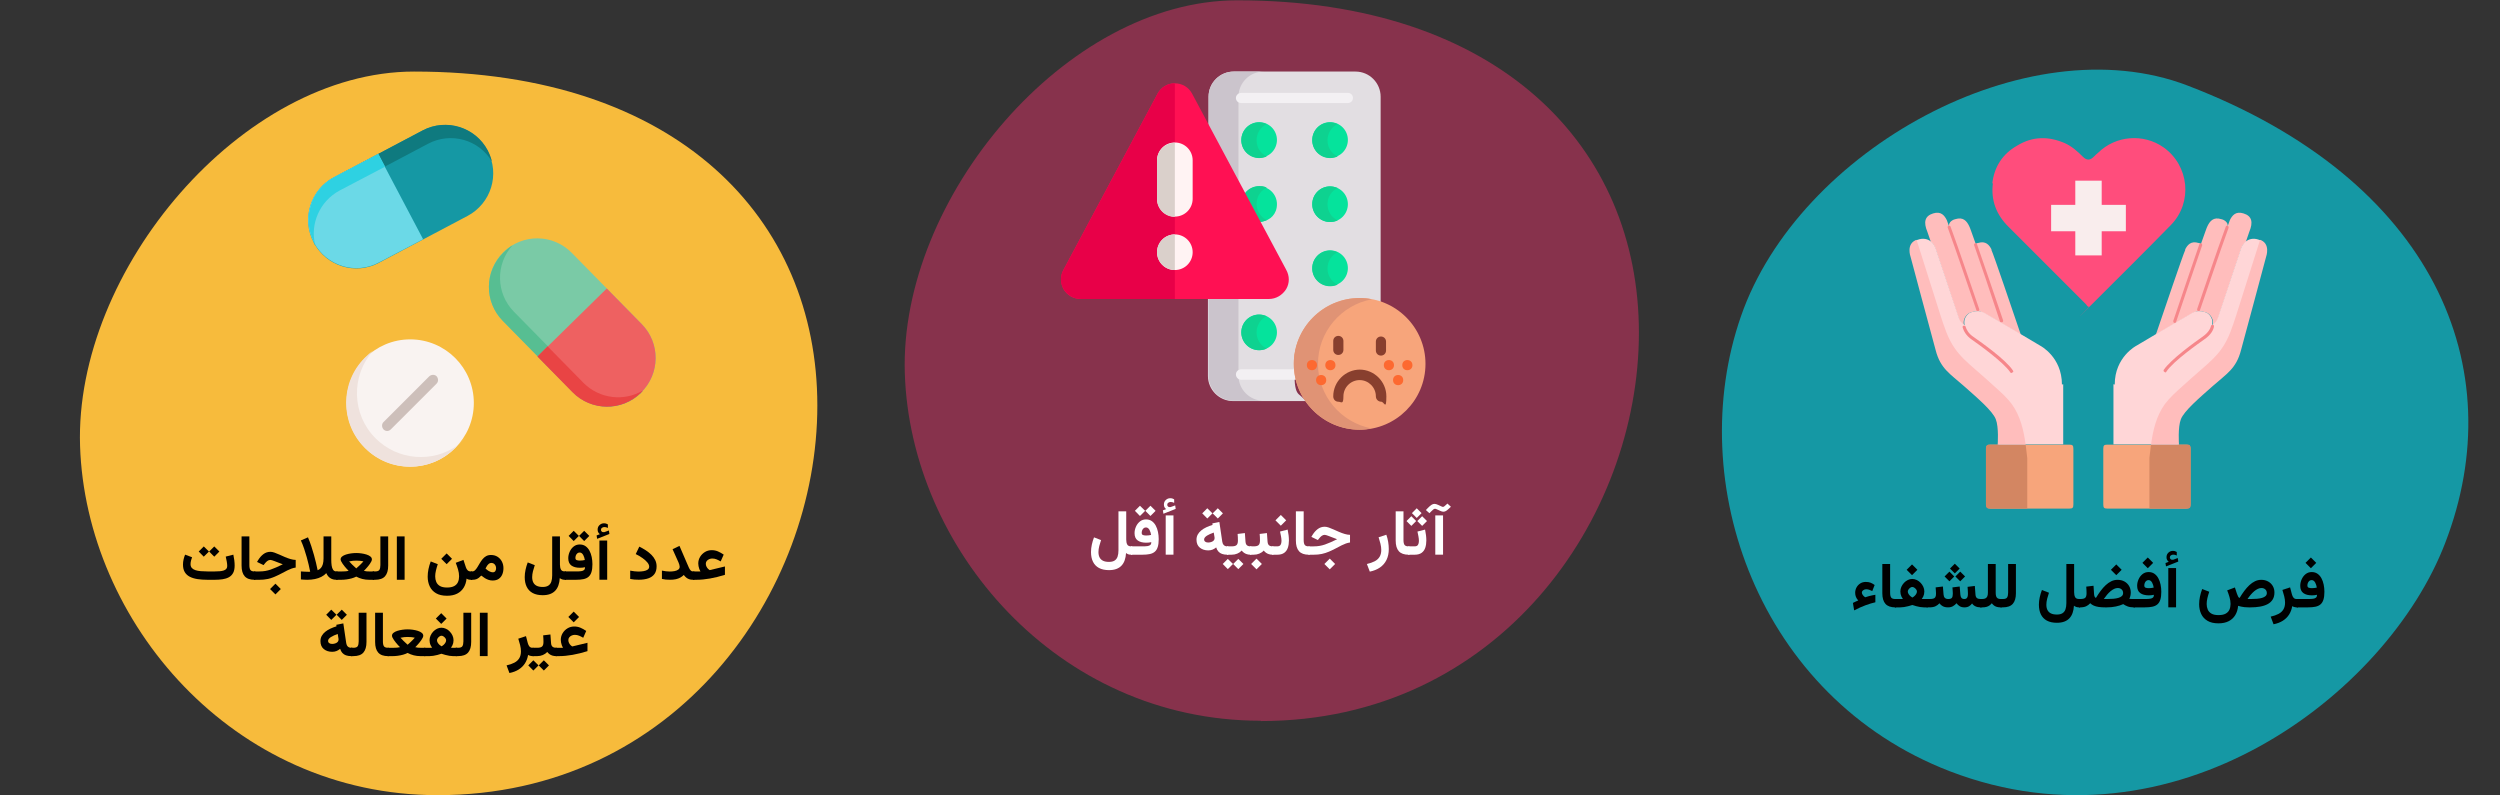 <?xml version="1.0" encoding="UTF-8"?>
<svg xmlns="http://www.w3.org/2000/svg" id="Ebene_1" version="1.1" viewBox="0 0 786 250">
  <rect x="0" y="0" width="786" height="250" fill="#333333" stroke="none"/>
  <defs>
    <style>
      .st0 {
        fill: #ffd6d7;
      }

      .st1 {
        fill: #ee6161;
      }

      .st2 {
        fill: #ffbdbc;
      }

      .st3 {
        fill: #0ed290;
      }

      .st4 {
        fill: #dad0cb;
      }

      .st5 {
        fill: #cdbfba;
      }

      .st6 {
        fill: #d38662;
      }

      .st7 {
        fill: #0f7a7f;
      }

      .st8 {
        fill: #f3f0f3;
      }

      .st9 {
        fill: #e2dee2;
      }

      .st10 {
        fill: #883f2e;
      }

      .st11 {
        fill: #7acaa6;
      }

      .st12 {
        fill: #fff;
      }

      .st13 {
        fill: #f7a57b;
      }

      .st14 {
        fill: #ffc5bc;
      }

      .st15 {
        fill: #1598a4;
      }

      .st16 {
        fill: #6bd9e7;
      }

      .st17 {
        fill: #cbc4cc;
      }

      .st18 {
        fill: #fd6930;
      }

      .st19 {
        fill: #2ed1e2;
      }

      .st20 {
        fill: #e80048;
      }

      .st21 {
        fill: #e09375;
      }

      .st22 {
        fill: #efe2dd;
      }

      .st23 {
        fill: #f9eded;
      }

      .st24 {
        fill: #57be92;
      }

      .st25 {
        fill: #e94444;
      }

      .st26 {
        fill: #f9f3f1;
      }

      .st27 {
        fill: #f7bb3c;
      }

      .st28 {
        fill: #ff1053;
      }

      .st29 {
        fill: #fff3f3;
      }

      .st30 {
        fill: #f6868a;
      }

      .st31 {
        fill: #05e39c;
      }

      .st32 {
        fill: #87324c;
      }

      .st33 {
        fill: #ff4d7c;
      }
    </style>
  </defs>
  <g id="Ebene_11" data-name="Ebene_1">
    <g id="Group">
      <path id="Oval-Copy-10" class="st15" d="M613.072,242.5c-60.3-23.2-83.9-90.8-65.7-143.1,18.1-52.2,89.8-91.9,140.4-72.5,77.6,29.7,102.2,88.8,81,143.8-18.3,47.8-85.4,98.8-155.7,71.8Z"></path>
    </g>
    <g id="Group-2">
      <path id="Oval-Copy-4" class="st32" d="M396.372,226.6c-64.2,0-110.2-54.4-111.9-109.3C282.772,62.4,335.072.1,388.972.1c82.5,0,126.3,46.1,126.3,104.5,0,58.4-44.1,122.1-118.9,122.1v-.1Z"></path>
    </g>
    <g id="Group-3">
      <path id="Oval-Copy-4-2" class="st27" d="M137.572,250c-64.5,0-110.6-54.6-112.4-109.8-1.8-55.2,50.9-117.7,105-117.7,82.9,0,126.8,46.3,126.8,105s-44.3,122.5-119.4,122.5h0Z"></path>
    </g>
    <g>
      <circle class="st26" cx="128.972" cy="126.7" r="20"></circle>
      <path class="st22" d="M114.772,140.9c7.8,7.8,20.5,7.8,28.3,0,7.8-7.8.6-.6.8-.9-7.8,5.6-18.8,4.8-25.8-2.2-7.5-7.5-7.8-19.6-.8-27.5-.9.6-1.8,1.4-2.6,2.2-7.8,7.8-7.8,20.5,0,28.3h0l.1.1Z"></path>
      <g>
        <path class="st15" d="M153.272,47.4c-3.9-7.4-13.1-10.3-20.5-6.3l-27.8,14.7c-7.4,3.9-10.3,13.1-6.3,20.5,3.9,7.4,13.1,10.3,20.5,6.3l27.8-14.7c7.4-3.9,10.3-13.1,6.3-20.5Z"></path>
        <path class="st7" d="M98.672,76.3c.1.2.3.5.4.7-1.6-6.6,1.4-13.7,7.7-17.1l27.8-14.7c7.2-3.8,16-1.3,20.1,5.6-.3-1.2-.7-2.3-1.3-3.5-3.9-7.4-13.1-10.2-20.5-6.3l-27.8,14.7c-7.4,3.9-10.2,13.1-6.3,20.5l-.1.1Z"></path>
        <path class="st16" d="M133.072,75.3l-14.2-26.9-13.9,7.3c-7.4,3.9-10.3,13.1-6.3,20.5,3.9,7.4,13.1,10.3,20.5,6.3l13.9-7.3v.1Z"></path>
        <path class="st19" d="M98.672,76.3c0,.1.1.3.2.4,0,.1.1.2.2.3-1.6-6.6,1.4-13.7,7.7-17.1l14.3-7.5-2.1-4-13.9,7.3c-7.4,3.9-10.2,13.1-6.3,20.5h0l-.1.1Z"></path>
      </g>
      <g>
        <path class="st11" d="M158.272,79.3c-6,5.9-6.1,15.5-.2,21.5l22,22.4c5.9,6,15.5,6.1,21.5.2s6.1-15.5.2-21.5l-22-22.4c-5.9-6-15.5-6.1-21.5-.2h0Z"></path>
        <path class="st24" d="M201.572,123.4c.2-.2.4-.4.6-.6-5.9,3.5-13.6,2.6-18.6-2.4l-22-22.4c-5.7-5.8-5.8-15-.4-20.9-1,.6-2,1.4-2.9,2.3-6,5.9-6.1,15.5-.2,21.5l22,22.4c5.9,6,15.5,6.1,21.5.2h0v-.1Z"></path>
        <path class="st1" d="M190.772,90.7l-21.7,21.3,11,11.2c5.9,6,15.5,6.1,21.5.2,6-5.9,6.1-15.5.2-21.5l-11-11.2Z"></path>
        <path class="st25" d="M201.572,123.4c.1-.1.2-.2.3-.3,0,0,.2-.2.2-.3-5.9,3.5-13.6,2.6-18.6-2.4l-11.3-11.5-3.2,3.2,11,11.2c5.9,6,15.5,6.1,21.5.2h0l.1-.1Z"></path>
      </g>
      <path class="st5" d="M121.772,135.5c.4,0,.8-.2,1.1-.5l14.4-14.4c.6-.6.6-1.6,0-2.3-.6-.6-1.6-.6-2.3,0l-14.4,14.4c-.6.6-.6,1.6,0,2.3.3.3.7.5,1.1.5h.1Z"></path>
    </g>
    <g>
      <g>
        <g>
          <path class="st9" d="M381.572,45.7c-.4-.7-1-1.3-1.6-1.8v-13.5c0-4.4,3.6-7.9,7.9-7.9h38.3c4.4,0,7.9,3.6,7.9,7.9v64.7c-2.1-.7-4.3-1.1-6.7-1.1-11.3,0-20.5,9.2-20.5,20.5s1.3,8.3,3.6,11.6h-22.8c-4.4,0-7.9-3.6-7.9-7.9v-27.6h17.9c2.4,0,3.9-.5,5-2.6,1.2-2.1-1.2-3.9-2.4-6l-18.9-36.2.2-.1Z"></path>
          <g>
            <path class="st17" d="M389.372,118.1c0,4.4,3.6,7.9,7.9,7.9h-9.4c-4.4,0-7.9-3.6-7.9-7.9v-27.6h9.4v27.6Z"></path>
            <path class="st17" d="M387.872,22.5h9.4c-4.4,0-7.9,3.6-7.9,7.9v27.7s-7.8-12.4-7.8-12.4c-.4-.7-1-1.3-1.6-1.8v-13.5c0-4.4,3.6-7.9,7.9-7.9Z"></path>
          </g>
          <g>
            <g>
              <circle class="st31" cx="418.172" cy="44" r="5.6"></circle>
              <circle class="st31" cx="395.872" cy="44" r="5.6"></circle>
              <path class="st3" d="M395.872,38.5c.8,0,1.6.2,2.4.5-1.9.9-3.2,2.8-3.2,5.1,0,2.3,1.3,4.2,3.2,5.1-.7.3-1.5.5-2.4.5-3.1,0-5.6-2.5-5.6-5.6,0-3.1,2.5-5.6,5.6-5.6h0Z"></path>
              <path class="st3" d="M418.172,38.5c.8,0,1.6.2,2.4.5-1.9.9-3.2,2.8-3.2,5.1,0,2.3,1.3,4.2,3.2,5.1-.7.3-1.5.5-2.4.5-3.1,0-5.6-2.5-5.6-5.6,0-3.1,2.5-5.6,5.6-5.6h0Z"></path>
            </g>
            <g>
              <circle class="st31" cx="418.172" cy="64.2" r="5.6"></circle>
              <path class="st3" d="M418.172,58.6c.8,0,1.6.2,2.4.5-1.9.9-3.2,2.8-3.2,5.1,0,2.3,1.3,4.2,3.2,5.1-.7.3-1.5.5-2.4.5-3.1,0-5.6-2.5-5.6-5.6,0-3.1,2.5-5.6,5.6-5.6Z"></path>
              <path class="st31" d="M396.672,69.7l-5.4-8.6c1-1.5,2.7-2.5,4.6-2.5,3.1,0,5.6,2.5,5.6,5.6,0,3.1-2.1,5.1-4.8,5.5h0Z"></path>
              <path class="st3" d="M398.272,69.2c-.4.2-2,.7-2.5.8l-4.4-9.2c1-1.4,2.7-2.3,4.5-2.3s1.6.2,2.4.5c-1.9.9-3.2,2.8-3.2,5.1,0,2.2,1.3,4.2,3.2,5.1h0Z"></path>
            </g>
            <circle class="st31" cx="418.172" cy="84.3" r="5.6"></circle>
            <path class="st3" d="M418.172,78.8c.8,0,1.6.2,2.4.5-1.9.9-3.2,2.8-3.2,5.1,0,2.3,1.3,4.2,3.2,5.1-.7.3-1.5.5-2.4.5-3.1,0-5.6-2.5-5.6-5.6s2.5-5.6,5.6-5.6Z"></path>
            <circle class="st31" cx="395.872" cy="104.5" r="5.6"></circle>
            <path class="st3" d="M395.872,98.9c.8,0,1.6.2,2.4.5-1.9.9-3.2,2.8-3.2,5.1,0,2.3,1.3,4.2,3.2,5.1-.7.3-1.5.5-2.4.5-3.1,0-5.6-2.5-5.6-5.6,0-3.1,2.5-5.6,5.6-5.6h0Z"></path>
          </g>
          <g>
            <path class="st8" d="M390.272,32.4h33.5c.9,0,1.6-.7,1.6-1.6,0-.9-.7-1.6-1.6-1.6h-33.5c-.9,0-1.7.7-1.7,1.6s.7,1.6,1.7,1.6Z"></path>
            <path class="st8" d="M390.272,119.4h16.7c.9,0,1.7-.7,1.7-1.7,0-1-.7-1.6-1.7-1.6h-16.7c-.9,0-1.7.7-1.7,1.6s.7,1.7,1.7,1.7Z"></path>
          </g>
        </g>
        <g>
          <circle class="st13" cx="427.472" cy="114.4" r="20.7"></circle>
          <path class="st21" d="M427.472,93.7c1.3,0,2.6.1,3.8.4-9.6,1.8-16.9,10.2-16.9,20.3,0,10.1,7.3,18.5,16.9,20.3-1.2.2-2.5.4-3.8.4-11.4,0-20.7-9.3-20.7-20.7,0-11.4,9.3-20.7,20.7-20.7Z"></path>
          <g>
            <path class="st10" d="M427.472,116.2c4.6,0,8.4,3.8,8.4,8.4,0,4.6-.7,1.7-1.6,1.7s-1.7-.7-1.7-1.7c0-2.8-2.3-5.1-5.1-5.1s-5.1,2.3-5.1,5.1c0,2.8-.7,1.7-1.6,1.7s-1.6-.7-1.6-1.7c0-4.6,3.8-8.4,8.4-8.4h-.1Z"></path>
            <path class="st10" d="M434.172,111.8c-.9,0-1.6-.7-1.6-1.6v-2.8c0-.9.7-1.6,1.6-1.6s1.6.7,1.6,1.6v2.8c0,.9-.7,1.6-1.6,1.6Z"></path>
            <path class="st10" d="M420.772,105.6c.9,0,1.6.7,1.6,1.6v2.8c0,.9-.7,1.6-1.6,1.6s-1.6-.7-1.6-1.6v-2.8c0-.9.7-1.6,1.6-1.6Z"></path>
          </g>
        </g>
      </g>
      <g>
        <circle class="st18" cx="442.472" cy="114.8" r="1.6"></circle>
        <circle class="st18" cx="439.572" cy="119.5" r="1.6"></circle>
        <circle class="st18" cx="436.672" cy="114.8" r="1.6"></circle>
        <circle class="st18" cx="415.372" cy="119.5" r="1.6"></circle>
        <circle class="st18" cx="418.272" cy="114.8" r="1.6"></circle>
        <circle class="st18" cx="412.472" cy="114.8" r="1.6"></circle>
      </g>
    </g>
    <g>
      <path class="st33" d="M626.372,57.7c.6-5.2,3.2-9.3,7.8-11.9,4.9-3,9.9-3,15-.8,2.2,1,3.9,2.5,5.6,4.2,1.3,1.3,2.3,1.3,3.6,0,.4-.4.8-.8,1.3-1.2,5.5-5.4,14.2-6.1,20.5-1.7,8.1,5.7,9.3,17.3,2.4,24.4-8.2,8.4-16.6,16.7-24.9,25s-.3.2-.4.3c-.7,1-1.1.1-1.4-.3-8.1-8.1-16.2-16.2-24.3-24.3-3.9-3.8-5.7-8.4-5-13.8h0l-.2.1Z"></path>
      <path class="st23" d="M644.872,64.4h7.6s0-7.6,0-7.6h8.3v7.6s7.6,0,7.6,0v8.3h-7.6s0,7.6,0,7.6h-8.3v-7.6s-7.6,0-7.6,0v-8.3Z"></path>
      <path class="st2" d="M686.972,78.5c.7-1.4,1.8-2.9,4.3-2.1.3,0,.5.2.7.3h0c1.1-3,1.8-5.2,2.1-5.7.7-1.4,1.8-2.9,4.3-2.1.3,0,2.5.8,1.9,2.5.4-1.1.7-1.9.8-2.2.7-1.4,1.8-2.9,4.3-2.1,2.6.8,3.1,2.7,1.8,5.8-.4,1.1-.9,2.7-1.1,3.2-.8.6-1.2,1.5-1.4,2.1-.5,1.5-6.9,20.7-7.3,22v.2c-.5,1.2-1.7,1.9-1.7,1.9.6-2.7-1.7-3.9-1.7-3.9,0,0-1.2-.6-2.6-.5-.6,0-1.2.1-1.8.5-.7.4-3.2,1.8-6,3.5-1.9,1.1-3.9,2.3-5.8,3.4,2.5-7.3,8.5-25.1,9.3-26.8h-.1Z"></path>
      <path class="st13" d="M661.272,141.1c0-1.1.3-1.3,1.3-1.3h2.2c4.3,0,7.8,0,11.4,0,2.4,0,4.8,0,7.6,0h1.2c.7,0,1.5,0,2.3,0,1,0,1.4.2,1.4,1.3,0,4.4,0,13,0,17.4,0,1.1-.4,1.4-1.4,1.4-4.6,0-7.2,0-11.6,0h-.8c-4.9,0-7.5,0-12.3,0-1,0-1.3-.2-1.3-1.3,0-4.5,0-13.1,0-17.6h0v.1Z"></path>
      <path class="st0" d="M664.872,120.9c0-8.7,6.8-12.2,6.8-12.2,0,0,2.7-1.6,5.9-3.5,1.9-1.1,3.9-2.3,5.8-3.4,2.9-1.7,5.3-3.1,6-3.5.6-.3,1.2-.4,1.8-.5,1.4,0,2.6.5,2.6.5,0,0,2.3,1.2,1.7,3.9,0,0,1.2-.7,1.7-1.9,0,0,6.9-20.7,7.4-22.2.2-.6.7-1.5,1.4-2.1,1-.8,2.4-1.3,4.3-.6h0c.6.2,1.1.6,1.4.9.1.1.2.3.3.4.1.2.2.4.3.6v.2c.4,1.5-.2,3.1-.2,3.1,0,0-7.1,26.5-7.3,27.3s-.4,1.5-.6,2.1c-.4,1.4-.9,2.6-1.4,3.7-1.1,2.1-2.6,3.5-4.4,5-.9.8-1.9,1.6-3,2.5-.7.6-1.3,1.2-2,1.8h0c-.2.2-.4.4-.7.6h0c-2.5,2.2-4.8,4.4-6.2,6.2h0c-.1.2-.2.3-.4.5-.4.5-.6,1-.8,1.4-1,2.5-.6,7.9-.6,8h-20.2s0-10.2,0-18.9h0l.4.1Z"></path>
      <path class="st6" d="M683.872,139.8c-2.8,0-5.2,0-7.6,0-.2,1.4-.3,2.8-.5,4.2v15.9c4.3,0,7,0,11.6,0,1.1,0,1.4-.2,1.4-1.4,0-4.4,0-13,0-17.4,0-1.1-.4-1.4-1.4-1.3h-2.3s-1.2,0-1.2,0Z"></path>
      <path class="st2" d="M676.272,139.8h8.8c0-.1-.4-5.5.6-8,1-2.6,5.8-6.7,10.1-10.5,4.3-3.8,7.3-5.4,8.8-11.2,1.6-5.8,7.9-29.4,7.9-29.4,0,0,1.5-4.1-1.9-5.3l-7.5,23.7c-1.2,3.6-2.3,7.3-4.5,10.4-1.7,2.5-4.1,4.6-6.4,6.6-2.1,1.8-4.1,3.6-6.2,5.5-1.9,1.7-3.8,3.4-5.3,5.4-2.7,3.7-3.8,8.3-4.4,12.9h0v-.1Z"></path>
      <path class="st30" d="M691.272,97.8c.2,0,.4-.1.4-.3.7-1.9,6.5-19.1,9-25.9,0-.2,0-.5-.3-.6s-.5,0-.6.3c-2.5,6.7-8.3,23.9-9,25.9,0,.2,0,.5.3.6h.2Z"></path>
      <path class="st30" d="M683.772,101.5c.2,0,.4-.1.4-.3,2-6,5.8-17.1,8.2-24.1,0-.2,0-.5-.3-.6-.2,0-.5,0-.6.3-2.4,7-6.2,18.1-8.2,24.1,0,.2,0,.5.3.6h.2Z"></path>
      <path class="st14" d="M683.972,139.8h1.1s-1.1,0-1.1,0Z"></path>
      <path class="st2" d="M626.172,78.5c-.7-1.4-1.8-2.9-4.3-2.1-.3,0-.5.2-.7.3h0c-1.1-3-1.8-5.2-2.1-5.7-.7-1.4-1.8-2.9-4.3-2.1-.3,0-2.5.8-1.9,2.5-.4-1.1-.7-1.9-.8-2.2-.7-1.4-1.8-2.9-4.3-2.1-2.6.8-3.1,2.7-1.8,5.8.4,1.1.9,2.7,1.1,3.2.8.6,1.2,1.5,1.4,2.1.5,1.5,6.9,20.7,7.3,22v.2c.5,1.2,1.7,1.9,1.7,1.9-.6-2.7,1.7-3.9,1.7-3.9,0,0,1.2-.6,2.6-.5.6,0,1.2.1,1.8.5.7.4,3.2,1.8,6,3.5,1.9,1.1,3.9,2.3,5.8,3.4-2.5-7.3-8.5-25.1-9.3-26.8h.1Z"></path>
      <path class="st13" d="M651.872,141.1c0-1.1-.3-1.3-1.3-1.3h-2.2c-4.3,0-7.8,0-11.4,0-2.4,0-4.8,0-7.6,0h-1.2c-.7,0-1.5,0-2.3,0-1,0-1.4.2-1.4,1.3,0,4.4,0,13,0,17.4,0,1.1.4,1.4,1.4,1.4,4.6,0,7.2,0,11.6,0h.8c4.9,0,7.5,0,12.3,0,1,0,1.3-.2,1.3-1.3,0-4.5,0-13.1,0-17.6h0v.1Z"></path>
      <path class="st0" d="M648.272,120.9c0-8.7-6.8-12.2-6.8-12.2,0,0-2.7-1.6-5.9-3.5-1.9-1.1-3.9-2.3-5.8-3.4-2.9-1.7-5.3-3.1-6-3.5-.6-.3-1.2-.4-1.8-.5-1.4,0-2.6.5-2.6.5,0,0-2.3,1.2-1.7,3.9,0,0-1.2-.7-1.7-1.9,0,0-6.9-20.7-7.4-22.2-.2-.6-.7-1.5-1.4-2.1-1-.8-2.4-1.3-4.3-.6h0c-.6.2-1.1.6-1.4.9-.1.1-.2.3-.3.4-.1.2-.2.4-.3.6v.2c-.4,1.5.2,3.1.2,3.1,0,0,7.1,26.5,7.3,27.3s.4,1.5.6,2.1c.4,1.4.9,2.6,1.4,3.7,1.1,2.1,2.6,3.5,4.4,5,.9.8,1.9,1.6,3,2.5.7.6,1.3,1.2,2,1.8h0c.2.2.4.4.7.6h0c2.5,2.2,4.8,4.4,6.2,6.2h0c.1.2.2.3.4.5.4.5.6,1,.8,1.4,1,2.5.6,7.9.6,8h20.2s0-10.2,0-18.9h0l-.4.1Z"></path>
      <path class="st6" d="M629.272,139.8c2.8,0,5.2,0,7.6,0,.2,1.4.3,2.8.5,4.2v15.9c-4.3,0-7,0-11.6,0-1.1,0-1.4-.2-1.4-1.4,0-4.4,0-13,0-17.4,0-1.1.4-1.4,1.4-1.3h2.3s1.2,0,1.2,0Z"></path>
      <path class="st2" d="M636.872,139.8h-8.8c0-.1.4-5.5-.6-8-1-2.6-5.8-6.7-10.1-10.5s-7.3-5.4-8.8-11.2c-1.6-5.8-7.9-29.4-7.9-29.4,0,0-1.5-4.1,1.9-5.3l7.5,23.7c1.2,3.6,2.3,7.3,4.5,10.4,1.7,2.5,4.1,4.6,6.4,6.6,2.1,1.8,4.1,3.6,6.2,5.5,1.9,1.7,3.8,3.4,5.3,5.4,2.7,3.7,3.8,8.3,4.4,12.9h0v-.1Z"></path>
      <path class="st30" d="M621.872,97.8h.1c.2,0,.4-.3.3-.6-1.6-4.6-6.8-20-9-25.9,0-.2-.3-.4-.6-.3s-.4.3-.3.6c2.2,5.9,7.4,21.3,9,25.9,0,.2.2.3.4.3h.1Z"></path>
      <path class="st30" d="M629.372,101.3h.1c.2,0,.4-.3.3-.6-3.6-10.5-6.4-18.8-8.2-23.9,0-.2-.3-.4-.6-.3s-.4.3-.3.6c1.8,5.1,4.6,13.3,8.1,23.9,0,.2.2.3.4.3h.2Z"></path>
      <path class="st14" d="M629.272,139.8h-1.1s1.1,0,1.1,0Z"></path>
      <g>
        <path class="st30" d="M680.672,117.1c.1,0,.3,0,.4-.2,2.1-3.3,10.4-9.1,12.1-10.3,1.9-1.3,2.7-2.8,2.9-3.9,0-.2,0-.5-.3-.6-.2,0-.5,0-.6.3-.2.9-.9,2.2-2.6,3.4-2.3,1.6-10.1,7.2-12.3,10.5-.1.2,0,.5.1.6h.2l.1.2Z"></path>
        <path class="st30" d="M632.572,117.1h.2c.2-.1.3-.4.1-.6-2.2-3.4-10-8.9-12.3-10.5-1.7-1.1-2.3-2.4-2.6-3.3,0-.2-.3-.4-.6-.3s-.4.3-.3.6c.3,1,1,2.5,2.9,3.8,1.6,1.1,9.9,7,12.1,10.3,0,.1.2.2.4.2h0l.1-.2Z"></path>
      </g>
    </g>
    <g>
      <path class="st28" d="M339.772,94h59.2c2.2,0,4.2-1.2,5.4-3.1,1.1-1.9,1.1-4.1,0-6.1l-29.6-55.4c-1.1-2-3.1-3.2-5.4-3.2s-4.3,1.2-5.4,3.2h0l-29.6,55.4c-1.1,2-1,4.2,0,6.1,1.1,1.9,3.1,3.1,5.4,3.1Z"></path>
      <path class="st20" d="M334.372,84.8l29.6-55.4c1.1-2,3.1-3.2,5.4-3.2v67.8h-29.6c-2.2,0-4.2-1.2-5.4-3.1-1.1-1.9-1.1-4.1,0-6.1Z"></path>
      <path class="st29" d="M369.372,84.9c3.1,0,5.6-2.5,5.6-5.6,0-3.1-2.5-5.6-5.6-5.6s-5.6,2.5-5.6,5.6c0,3.1,2.5,5.6,5.6,5.6Z"></path>
      <path class="st29" d="M369.372,68.1c3.1,0,5.6-2.5,5.6-5.6v-12.1c0-3.1-2.5-5.6-5.6-5.6s-5.6,2.5-5.6,5.6v12.1c0,3.1,2.5,5.6,5.6,5.6Z"></path>
      <path class="st4" d="M369.372,44.9h0v23.3h0c-3.1,0-5.6-2.5-5.6-5.6v-12.1c0-3.1,2.5-5.6,5.6-5.6Z"></path>
      <path class="st4" d="M369.372,73.7h0v11.2h0c-3.1,0-5.6-2.5-5.6-5.6,0-3.1,2.5-5.6,5.6-5.6Z"></path>
    </g>
  </g>
  <g>
    <path d="M585.67,187.091c.202.28.453.512.752.693.456-.156.852-.278,1.187-.366.336-.088.658-.164.967-.229.31-.064.656-.13,1.04-.195v2.363c-.938.209-1.974.522-3.11.942-1.136.42-2.322.956-3.56,1.606l-.391-2.344c.268-.143.539-.276.815-.4.277-.123.565-.25.864-.381-.318-.332-.56-.699-.723-1.104-.162-.403-.244-.833-.244-1.289,0-.618.144-1.188.43-1.709.287-.521.681-.938,1.182-1.25.502-.312,1.071-.469,1.709-.469.625,0,1.143.085,1.553.254.41.17.827.407,1.25.713l-.752,1.904c-.318-.156-.635-.289-.947-.4-.312-.11-.638-.166-.977-.166-.325,0-.631.103-.918.308-.286.205-.43.454-.43.747,0,.234.102.492.303.771Z"></path>
    <path d="M594.254,177.316v9.004c0,.736.112,1.255.337,1.558s.659.454,1.304.454h.244v2.627h-.244c-1.412,0-2.447-.367-3.105-1.104-.657-.735-.986-1.852-.986-3.35v-9.189h2.451Z"></path>
    <path d="M604.928,186.793c-.059.264-.146.521-.264.771-.117.251-.27.503-.459.757.131.007.251.01.361.01h1.523v2.627h-1.25c-.338,0-.713-.034-1.123-.103s-.83-.159-1.26-.273c-.43-.113-.846-.239-1.25-.376-.41.144-.836.272-1.279.386-.442.114-.877.204-1.304.269-.426.065-.818.098-1.177.098h-1.699v-2.627h1.772c.107,0,.222,0,.342-.005.121-.003.256-.008.405-.015-.182-.254-.332-.508-.449-.762s-.203-.514-.259-.781c-.055-.267-.083-.543-.083-.83,0-.494.104-.975.312-1.44.209-.465.488-.885.84-1.26.352-.374.751-.67,1.196-.889.446-.218.907-.327,1.382-.327.488,0,.961.109,1.416.327.456.219.863.515,1.221.889.358.375.644.795.854,1.26.212.466.317.952.317,1.46,0,.293-.029.571-.088.835ZM602.828,179.142l-1.689,1.689-1.689-1.689,1.689-1.689,1.689,1.689ZM600.597,184.767c-.218.15-.403.336-.557.557-.152.222-.229.439-.229.654,0,.254.077.507.229.757.153.251.342.478.566.679.225.202.435.355.63.459.229-.117.453-.274.674-.474.222-.198.405-.423.552-.674.146-.25.22-.506.22-.767,0-.215-.079-.43-.239-.645-.159-.215-.352-.396-.576-.547-.225-.149-.44-.225-.649-.225-.195,0-.401.075-.62.225Z"></path>
    <path d="M616.134,190.592c-.4-.244-.733-.555-1.001-.933-.338.391-.721.705-1.147.942-.426.238-.919.356-1.479.356-.677,0-1.235-.115-1.675-.347-.439-.23-.796-.542-1.069-.933-.352.397-.771.71-1.26.938-.488.229-1.123.342-1.904.342h-.898v-2.627h.918c.495,0,.893-.039,1.191-.117.3-.078.52-.235.659-.474.141-.237.21-.591.21-1.06,0-.104-.005-.267-.015-.488-.01-.221-.024-.467-.044-.737-.02-.27-.039-.528-.059-.776l2.285-.283.205,2.529c.033.456.168.805.405,1.045.238.241.595.361,1.069.361.573,0,.956-.125,1.147-.376.192-.25.288-.675.288-1.274,0-.098-.005-.257-.015-.479-.01-.221-.024-.469-.044-.742s-.039-.533-.059-.781l2.285-.283.205,2.529c.026.424.134.764.322,1.021.189.258.505.386.947.386.273,0,.492-.063.654-.19.163-.127.28-.313.352-.562.072-.247.107-.547.107-.898,0-.234-.011-.555-.034-.962-.022-.406-.05-.812-.083-1.216l2.285-.283.205,2.705c.033.508.178.869.435,1.084.258.215.644.322,1.157.322h.293v2.627h-.273c-.618,0-1.157-.108-1.616-.327-.459-.218-.812-.519-1.06-.903-.26.358-.584.653-.972.884-.387.231-.867.347-1.44.347-.586,0-1.079-.122-1.479-.366ZM614.42,181.241l-1.523,1.523-1.523-1.523,1.523-1.523,1.523,1.523ZM616.119,178.751l-1.523,1.523-1.523-1.523,1.523-1.523,1.523,1.523ZM617.818,181.241l-1.523,1.523-1.523-1.523,1.523-1.523,1.523,1.523Z"></path>
    <path d="M624.996,177.316h2.451v9.053c0,.424.044.781.132,1.074s.246.515.474.664c.229.15.551.225.967.225h.312v2.627h-.293c-.469,0-.874-.049-1.216-.146s-.641-.242-.898-.435c-.257-.191-.489-.431-.698-.718-.228.273-.474.507-.737.698-.264.192-.576.341-.938.444-.361.104-.802.156-1.323.156h-.645v-2.627h.586c.456,0,.817-.073,1.084-.22.268-.146.458-.366.571-.659.114-.293.171-.657.171-1.094v-9.043Z"></path>
    <path d="M629.693,188.331c.703,0,1.156-.171,1.357-.513.202-.342.303-.838.303-1.489v-9.014h2.451v9.199c0,1.465-.323,2.572-.972,3.32-.647.749-1.697,1.123-3.149,1.123h-.742v-2.627h.752Z"></path>
    <path d="M643.536,195.123c-.836-.452-1.463-1.104-1.88-1.953-.416-.85-.625-1.87-.625-3.062,0-.742.087-1.512.259-2.31.173-.797.402-1.563.688-2.3l2.217.859c-.208.586-.396,1.215-.566,1.885-.169.671-.254,1.299-.254,1.885,0,.658.119,1.218.356,1.68.238.463.6.812,1.084,1.05.485.238,1.108.356,1.87.356.742,0,1.332-.142,1.768-.425.437-.283.747-.693.933-1.23s.278-1.189.278-1.958v-12.285h2.441v8.848c0,.651.103,1.176.308,1.572.205.397.634.596,1.284.596h.303v2.627h-.283c-.396,0-.718-.044-.962-.132s-.479-.22-.708-.396c-.052.847-.193,1.602-.425,2.266-.23.664-.564,1.228-1.001,1.689-.436.463-.979.814-1.631,1.055-.65.241-1.419.361-2.305.361-1.263,0-2.312-.226-3.149-.679Z"></path>
    <path d="M661.852,190.958c-.762,0-1.438-.044-2.031-.132-.592-.088-1.108-.229-1.548-.425s-.809-.445-1.108-.752c-.371.417-.802.739-1.294.967-.491.229-1.111.342-1.86.342h-.4l.01-2.627h.391c.808,0,1.343-.135,1.606-.405.264-.27.396-.74.396-1.411,0-.364-.01-.718-.029-1.06s-.042-.682-.068-1.021l2.285-.273.176,2.676c.026.3.087.556.181.767.095.212.233.334.415.366.469-.781.957-1.514,1.465-2.197s1.042-1.285,1.602-1.807c.561-.521,1.147-.929,1.763-1.226.615-.296,1.269-.444,1.958-.444.808,0,1.523.171,2.148.513s1.115.814,1.47,1.416c.355.603.532,1.288.532,2.056,0,.312-.037.654-.112,1.025-.074.371-.193.684-.356.938.104.02.225.036.361.049.137.014.295.023.474.029.18.007.39.01.63.01h.293v2.627h-.283c-.787,0-1.445-.099-1.973-.298-.527-.198-.992-.44-1.396-.728-.657.307-1.431.554-2.319.742-.889.189-1.841.283-2.856.283h-.518ZM664.679,185.148c-.387.183-.77.434-1.147.752-.377.319-.742.688-1.094,1.104-.352.417-.687.859-1.006,1.328h1.025c.71,0,1.371-.025,1.982-.078.612-.052,1.149-.147,1.611-.288.463-.14.82-.332,1.074-.576s.381-.555.381-.933c0-.475-.157-.857-.474-1.147-.315-.289-.718-.435-1.206-.435-.377,0-.76.092-1.147.273ZM667.047,179.142l-1.689,1.689-1.689-1.689,1.689-1.689,1.689,1.689Z"></path>
    <path d="M675.992,188.243c.391-.059.688-.181.894-.366s.308-.477.308-.874c-.247.059-.508.103-.781.132s-.55.044-.83.044c-1.139,0-2.034-.237-2.686-.713-.65-.475-.977-1.236-.977-2.285,0-.684.146-1.358.439-2.026.293-.667.71-1.217,1.25-1.65.541-.433,1.179-.649,1.914-.649.71,0,1.317.178,1.821.532.505.355.917.827,1.235,1.416.319.59.556,1.254.708,1.992.153.739.229,1.493.229,2.261,0,1.003-.101,1.825-.303,2.466-.201.642-.509,1.14-.923,1.494-.413.355-.942.601-1.587.737s-1.412.205-2.305.205h-3.594v-2.627h3.711c.593,0,1.084-.029,1.475-.088ZM676.949,176.964l-1.689,1.689-1.689-1.689,1.689-1.689,1.689,1.689ZM676.354,184.874c.261-.032.518-.078.771-.137-.039-.254-.099-.519-.181-.796-.081-.276-.187-.532-.317-.767-.13-.234-.286-.425-.469-.571-.182-.146-.4-.22-.654-.22-.293,0-.54.088-.742.264-.201.176-.352.393-.449.649-.098.258-.146.517-.146.776,0,.365.134.598.4.698.268.102.603.151,1.006.151.261,0,.521-.016.781-.049Z"></path>
    <path d="M681.334,176.027c-.123-.215-.186-.498-.186-.85,0-.579.2-1.055.601-1.426s.858-.557,1.372-.557c.268,0,.493.029.679.088s.376.144.571.254l.01,1.123c-.201-.104-.392-.177-.571-.22-.179-.042-.362-.063-.552-.063-.26,0-.503.078-.728.234s-.337.388-.337.693c.007.183.095.352.264.508.17.156.427.212.771.166.014,0,.026,0,.039-.005.014-.003.026-.008.039-.015l1.387-.508.156,1.104-3.857,1.523-.166-1.064,1.025-.391c-.221-.182-.394-.381-.518-.596ZM684.156,190.948h-2.441v-12.344h2.441v12.344Z"></path>
    <path d="M694.034,195.182c-.895-.53-1.556-1.25-1.982-2.158-.426-.908-.64-1.932-.64-3.071,0-.762.083-1.548.249-2.358s.402-1.612.708-2.407l2.217.859c-.228.671-.42,1.333-.576,1.987s-.234,1.269-.234,1.841c0,.639.112,1.225.337,1.758.225.534.607.961,1.147,1.279.541.319,1.283.479,2.227.479.964,0,1.723-.154,2.275-.464.554-.309.946-.729,1.177-1.26.231-.53.347-1.121.347-1.772,0-.716-.11-1.446-.332-2.192-.221-.745-.462-1.44-.723-2.085l2.422-.918.645,1.973c.111.339.236.64.376.903.141.264.298.396.474.396.469-.781.957-1.514,1.465-2.197s1.042-1.285,1.602-1.807c.561-.521,1.149-.929,1.768-1.226.619-.296,1.27-.444,1.953-.444.808,0,1.523.171,2.148.513s1.115.814,1.47,1.416c.355.603.532,1.288.532,2.056,0,.879-.187,1.618-.562,2.217-.374.6-.899,1.079-1.577,1.44-.677.361-1.475.622-2.393.781-.918.16-1.924.239-3.018.239h-.508c-.481,0-.923-.021-1.323-.063-.4-.042-.767-.101-1.099-.176-.332-.074-.645-.157-.938-.249-.098,1.12-.396,2.092-.894,2.915-.498.824-1.188,1.462-2.07,1.914-.882.453-1.954.679-3.218.679-1.406,0-2.557-.265-3.452-.796ZM709.854,185.148c-.387.183-.77.434-1.147.752-.377.319-.742.688-1.094,1.104-.352.417-.684.859-.996,1.328h1.016c.71,0,1.371-.025,1.982-.078.612-.052,1.149-.147,1.611-.288.463-.14.822-.332,1.079-.576.258-.244.386-.555.386-.933,0-.475-.159-.857-.479-1.147-.318-.289-.723-.435-1.211-.435-.377,0-.76.092-1.147.273Z"></path>
    <path d="M721.334,190.851c-.267-.071-.488-.162-.664-.273-.156.971-.479,1.843-.967,2.617-.488.775-1.141,1.425-1.958,1.948-.816.524-1.798.9-2.944,1.128l-.898-2.402c.964-.215,1.782-.499,2.456-.854.674-.354,1.187-.821,1.538-1.401.352-.579.527-1.302.527-2.168,0-.586-.086-1.235-.259-1.948-.172-.713-.366-1.388-.581-2.026l2.422-.801.566,2.178c.117.449.292.81.522,1.079.231.271.565.405,1.001.405h.381v2.627h-.273c-.312,0-.602-.035-.869-.107Z"></path>
    <path d="M727.271,188.243c.391-.059.688-.181.894-.366s.308-.477.308-.874c-.247.059-.508.103-.781.132s-.55.044-.83.044c-1.139,0-2.034-.237-2.686-.713-.65-.475-.977-1.236-.977-2.285,0-.684.146-1.358.439-2.026.293-.667.71-1.217,1.25-1.65.541-.433,1.179-.649,1.914-.649.71,0,1.317.178,1.821.532.505.355.917.827,1.235,1.416.319.59.556,1.254.708,1.992.153.739.229,1.493.229,2.261,0,1.003-.101,1.825-.303,2.466-.201.642-.509,1.14-.923,1.494-.413.355-.942.601-1.587.737s-1.412.205-2.305.205h-3.594v-2.627h3.711c.593,0,1.084-.029,1.475-.088ZM728.229,176.964l-1.689,1.689-1.689-1.689,1.689-1.689,1.689,1.689ZM727.633,184.874c.261-.032.518-.078.771-.137-.039-.254-.099-.519-.181-.796-.081-.276-.187-.532-.317-.767-.13-.234-.286-.425-.469-.571-.182-.146-.4-.22-.654-.22-.293,0-.54.088-.742.264-.201.176-.352.393-.449.649-.098.258-.146.517-.146.776,0,.365.134.598.4.698.268.102.603.151,1.006.151.261,0,.521-.016.781-.049Z"></path>
  </g>
  <g>
    <path d="M65.247,182.287c-1.146,0-2.191-.072-3.135-.215-.944-.144-1.758-.391-2.441-.742s-1.211-.839-1.582-1.46c-.371-.622-.557-1.411-.557-2.368,0-.561.063-1.105.19-1.636.127-.531.285-1.027.474-1.489l2.188.82c-.111.306-.218.652-.322,1.04-.104.387-.156.76-.156,1.118,0,.501.135.904.405,1.211.27.306.648.537,1.133.693s1.051.262,1.699.317c.648.055,1.349.083,2.104.083h2.285c.573,0,1.097-.021,1.572-.063.475-.043.887-.122,1.235-.239s.619-.288.811-.513.288-.517.288-.874c0-.417-.049-.894-.146-1.431s-.205-1.054-.322-1.548l2.393-.605c.13.592.231,1.183.303,1.772.072.589.107,1.141.107,1.655,0,.957-.161,1.731-.483,2.324-.322.592-.77,1.043-1.343,1.353-.573.309-1.237.519-1.992.63-.755.11-1.569.166-2.441.166h-2.266ZM65.696,173.401l-1.631,1.621-1.592-1.621,1.592-1.602,1.631,1.602ZM68.977,173.401l-1.611,1.621-1.611-1.621,1.611-1.602,1.611,1.602Z"></path>
    <path d="M78.401,168.645v9.004c0,.735.112,1.255.337,1.558s.659.454,1.304.454h.244v2.627h-.244c-1.413,0-2.448-.368-3.105-1.104-.658-.736-.986-1.853-.986-3.35v-9.189h2.451Z"></path>
    <path d="M81.555,179.66c.658,0,1.271-.049,1.841-.146s1.136-.243,1.699-.435c.563-.192,1.154-.429,1.772-.708.619-.28,1.302-.6,2.051-.957-.495-.183-.952-.356-1.372-.522s-.797-.312-1.133-.439-.62-.229-.854-.303c-.234-.075-.41-.112-.527-.112-.365,0-.69.11-.977.332-.287.221-.527.459-.723.713l-.469.586-2.051-.996.381-.625c.449-.736.991-1.347,1.626-1.831.635-.485,1.375-.728,2.222-.728.358,0,.775.083,1.25.249s.99.374,1.543.625c.553.25,1.125.503,1.714.757s1.175.467,1.758.64c.583.172,1.138.265,1.665.278v2.402c-.449.064-.88.171-1.294.317s-.854.337-1.323.571-1.012.518-1.631.85c-.833.442-1.618.821-2.354,1.138-.736.315-1.489.557-2.261.723s-1.632.249-2.583.249h-1.631v-2.627h1.66ZM88.284,185.197l-1.689,1.689-1.689-1.689,1.689-1.689,1.689,1.689Z"></path>
    <path d="M100.891,178.576c.273-.312.48-.72.62-1.221.14-.502.21-1.11.21-1.826v-6.885h2.432v7.402c0,.631.039,1.222.117,1.772.078.55.233.994.464,1.333.231.338.578.508,1.04.508h.361v2.627h-.391c-.541,0-1.016-.088-1.426-.264s-.758-.42-1.045-.732-.518-.678-.693-1.094c-.417.455-.926.84-1.528,1.152s-1.278.547-2.026.703-1.556.234-2.422.234c-.332,0-.663-.012-.991-.034-.329-.023-.666-.048-1.011-.073v-2.52c.404.025.797.05,1.182.073.384.022.723.034,1.016.034h.4c.117,0,.225-.004.322-.01-.163-.808-.324-1.557-.483-2.246-.16-.69-.358-1.464-.596-2.319-.238-.856-.509-1.74-.815-2.651-.306-.912-.651-1.787-1.035-2.627l2.236-.977c.377.885.724,1.808,1.04,2.769.316.96.597,1.89.845,2.788s.458,1.709.63,2.432.347,1.51.522,2.363c.41-.163.752-.4,1.025-.713Z"></path>
    <path d="M113.63,173.987c.57.078,1.104.196,1.602.356.498.159.905.366,1.221.62s.474.56.474.918c0,.169-.057.374-.171.615-.114.24-.265.496-.454.767-.189.27-.394.542-.615.815s-.446.53-.674.771c-.228.24-.43.449-.605.625.299.084.589.137.869.156s.537.029.771.029h1.523v2.627h-1.514c-.742,0-1.452-.087-2.129-.259-.677-.173-1.318-.422-1.924-.747-.417.221-.897.406-1.44.557-.543.149-1.102.262-1.675.337-.573.074-1.11.112-1.611.112h-1.543v-2.627h1.553c.163,0,.384-.002.664-.005.28-.004.571-.02.874-.049s.565-.077.786-.142c-.182-.176-.384-.385-.605-.625-.221-.241-.444-.5-.669-.776-.225-.277-.43-.551-.615-.82-.186-.271-.337-.524-.454-.762-.117-.238-.176-.438-.176-.601,0-.358.156-.664.469-.918s.718-.461,1.216-.62c.498-.16,1.032-.278,1.602-.356s1.112-.117,1.626-.117,1.056.039,1.626.117ZM110.955,176.311c-.387.032-.783.098-1.187.195.299.338.624.677.972,1.016.348.338.77.732,1.265,1.182.299-.261.565-.498.796-.713s.477-.453.737-.713c.26-.261.501-.518.723-.771-.397-.098-.792-.163-1.187-.195-.394-.033-.747-.049-1.06-.049-.319,0-.672.016-1.06.049Z"></path>
    <path d="M117.932,179.66c.703,0,1.156-.171,1.357-.513s.303-.839.303-1.489v-9.014h2.451v9.199c0,1.465-.324,2.571-.972,3.32-.648.748-1.698,1.123-3.149,1.123h-.742v-2.627h.752Z"></path>
    <path d="M127.209,182.278h-2.441v-13.633h2.441v13.633Z"></path>
    <path d="M142.815,184.255c.553-.31.946-.729,1.177-1.26.231-.531.347-1.122.347-1.772,0-.717-.111-1.447-.332-2.192-.221-.746-.462-1.44-.723-2.085l2.422-.918.781,2.363c.117.352.294.65.532.898.238.247.581.371,1.03.371h.391v2.627h-.352c-.306,0-.568-.028-.786-.083-.218-.056-.421-.151-.61-.288-.111,1.094-.415,2.044-.913,2.852-.498.807-1.183,1.432-2.056,1.875-.873.442-1.934.664-3.184.664-1.406,0-2.557-.266-3.452-.796-.895-.531-1.556-1.25-1.982-2.158s-.64-1.933-.64-3.071c0-.762.083-1.548.249-2.358s.402-1.613.708-2.407l2.217.859c-.228.67-.42,1.333-.576,1.987s-.234,1.268-.234,1.841c0,.638.112,1.224.337,1.758.225.533.607.96,1.147,1.279.541.318,1.283.479,2.227.479.963,0,1.722-.155,2.275-.464ZM142.112,175.686l-1.689,1.689-1.689-1.689,1.689-1.689,1.689,1.689Z"></path>
    <path d="M153.625,182.317c-.404-.131-.796-.312-1.177-.547s-.763-.505-1.147-.811c-.241.254-.485.479-.732.679-.248.198-.534.356-.859.474s-.736.176-1.23.176h-.43v-2.627h.381c.345,0,.648-.124.908-.371.26-.248.511-.568.752-.962.241-.395.49-.811.747-1.25s.545-.858.864-1.255c.319-.397.693-.72,1.123-.967.43-.248.941-.371,1.533-.371.801,0,1.496.19,2.085.571s1.043.884,1.362,1.509.479,1.309.479,2.051c0,.755-.127,1.426-.381,2.012s-.63,1.046-1.128,1.382c-.498.335-1.122.503-1.87.503-.449,0-.875-.065-1.279-.195ZM153.679,177.268c-.225.188-.423.418-.596.688-.172.27-.317.532-.435.786.189.182.373.34.552.474.179.133.347.245.503.337.241.137.464.234.669.293s.386.088.542.088c.371,0,.64-.124.806-.371.166-.248.249-.547.249-.898,0-.463-.137-.858-.41-1.187-.273-.329-.648-.493-1.123-.493-.28,0-.532.094-.757.283Z"></path>
    <path d="M167.478,186.452c-.836-.453-1.463-1.104-1.88-1.953s-.625-1.87-.625-3.062c0-.742.086-1.513.259-2.31.172-.798.402-1.564.688-2.3l2.217.859c-.208.586-.397,1.214-.566,1.885-.169.67-.254,1.299-.254,1.885,0,.657.119,1.217.356,1.68.238.462.599.812,1.084,1.05.485.237,1.108.356,1.87.356.742,0,1.332-.142,1.768-.425s.747-.693.933-1.23.278-1.19.278-1.958v-12.285h2.441v8.848c0,.65.103,1.175.308,1.572.205.396.633.596,1.284.596h.303v2.627h-.283c-.397,0-.718-.044-.962-.132s-.48-.22-.708-.396c-.052.846-.194,1.602-.425,2.266s-.565,1.227-1.001,1.689c-.436.462-.98.813-1.631,1.055-.651.24-1.419.361-2.305.361-1.263,0-2.313-.227-3.149-.679Z"></path>
    <path d="M182.737,179.572c.391-.059.688-.181.894-.366s.308-.478.308-.874c-.248.059-.508.103-.781.132s-.55.044-.83.044c-1.139,0-2.035-.238-2.686-.713-.651-.476-.977-1.237-.977-2.285,0-.684.146-1.359.439-2.026.293-.668.709-1.218,1.25-1.65.541-.434,1.178-.649,1.914-.649.709,0,1.317.177,1.821.532.504.354.917.826,1.235,1.416.319.589.555,1.253.708,1.992.153.738.229,1.492.229,2.261,0,1.002-.101,1.824-.303,2.466-.202.641-.509,1.139-.923,1.494-.414.354-.942.601-1.587.737s-1.413.205-2.305.205h-3.594v-2.627h3.711c.592,0,1.084-.029,1.475-.088ZM181.995,168.488l-1.631,1.621-1.592-1.621,1.592-1.602,1.631,1.602ZM183.098,176.203c.26-.033.518-.078.771-.137-.039-.254-.099-.52-.181-.796-.082-.277-.187-.532-.317-.767s-.287-.425-.469-.571-.4-.22-.654-.22c-.293,0-.541.088-.742.264s-.352.392-.449.649c-.098.257-.146.516-.146.776,0,.364.133.597.4.698.267.101.602.151,1.006.151.26,0,.521-.017.781-.049ZM185.276,168.488l-1.611,1.621-1.611-1.621,1.611-1.602,1.611,1.602Z"></path>
    <path d="M188.079,167.356c-.124-.215-.186-.498-.186-.85,0-.58.2-1.055.601-1.426s.858-.557,1.372-.557c.267,0,.493.029.679.088s.376.143.571.254l.01,1.123c-.202-.104-.392-.178-.571-.22-.179-.043-.363-.063-.552-.063-.26,0-.503.078-.728.234s-.337.387-.337.693c.006.182.094.352.264.508s.426.211.771.166c.013,0,.026-.002.039-.005.013-.004.026-.009.039-.015l1.387-.508.156,1.104-3.857,1.523-.166-1.064,1.025-.391c-.221-.183-.394-.381-.518-.596ZM190.901,182.278h-2.441v-12.344h2.441v12.344Z"></path>
    <path d="M202.366,179.563c.521-.092.941-.249,1.26-.474s.479-.539.479-.942c0-.41-.186-.844-.557-1.299-.371-.456-.875-.913-1.514-1.372s-1.357-.884-2.158-1.274l1.123-2.344c.723.357,1.41.748,2.061,1.172.651.423,1.23.889,1.738,1.396s.908,1.062,1.201,1.665c.293.602.439,1.258.439,1.968,0,.996-.226,1.803-.679,2.422-.453.618-1.097,1.07-1.934,1.357-.836.286-1.834.43-2.993.43-.501,0-.972-.019-1.411-.054-.439-.036-.868-.1-1.284-.19v-2.617c.423.084.868.154,1.333.21.465.055.871.083,1.216.083.599,0,1.159-.046,1.68-.137Z"></path>
    <path d="M213.582,177.551c-.075-.268-.155-.492-.239-.674l-1.885-4.209,2.168-1.045,2.383,5.527c.215.501.407.94.576,1.318.169.377.355.67.557.879.202.208.456.312.762.312h.41v2.627h-.41c-.495,0-.917-.063-1.265-.19s-.654-.305-.918-.532c-.264-.229-.509-.495-.737-.801-.319.325-.685.602-1.099.83-.414.228-.88.398-1.401.513-.521.113-1.11.171-1.768.171-.547,0-1.017-.02-1.411-.059s-.792-.107-1.196-.205v-2.617c.404.091.82.162,1.25.215.43.052.833.078,1.211.078.541,0,1.048-.046,1.523-.137.475-.092.861-.248,1.157-.469.296-.222.444-.518.444-.889,0-.163-.038-.378-.112-.645Z"></path>
    <path d="M219.861,178.904c-.101-.283-.181-.578-.239-.884-.059-.307-.088-.59-.088-.85,0-.762.192-1.46.576-2.095s.895-1.145,1.533-1.528c.638-.385,1.344-.576,2.119-.576.69,0,1.333.125,1.929.376.596.25,1.209.591,1.841,1.021l-.947,2.148c-.443-.261-.874-.479-1.294-.654s-.871-.264-1.353-.264c-.326,0-.645.066-.957.2-.312.133-.57.322-.771.566s-.303.535-.303.874c0,.318.07.618.21.898.14.279.306.516.498.708.192.191.353.323.483.396.02,0,.047-.004.083-.01.036-.007.07-.014.103-.02l4.639-1.113v2.627c-.82.254-1.618.477-2.393.669-.775.191-1.535.354-2.28.488-.746.133-1.478.234-2.197.303s-1.431.103-2.134.103h-.996v-2.627h2.295c-.137-.222-.255-.474-.356-.757Z"></path>
    <path d="M108.796,206.043c-.462-.163-.846-.414-1.152-.752-.306-.339-.541-.771-.703-1.299-.384.318-.778.555-1.182.708-.404.152-.843.229-1.318.229-1.055,0-1.934-.287-2.637-.859-.703-.573-1.055-1.41-1.055-2.51,0-.605.135-1.149.405-1.631.27-.482.638-.912,1.104-1.289.465-.378,1.002-.708,1.611-.991s1.251-.529,1.929-.737l-.068-.469,2.207-.449.918,6.221c.059.423.218.77.479,1.04.26.27.635.405,1.123.405h.293v2.627h-.332c-.619,0-1.159-.082-1.621-.244ZM105.779,193.279l-1.631,1.621-1.592-1.621,1.592-1.602,1.631,1.602ZM106.423,200.799c-.013-.111-.033-.225-.059-.342l-.186-1.133c-.397.137-.778.284-1.143.444-.365.159-.688.328-.972.508-.283.179-.506.369-.669.571-.163.201-.244.41-.244.625,0,.306.116.545.347.718.231.172.536.259.913.259.319,0,.635-.049.947-.146s.571-.248.776-.449c.205-.202.308-.453.308-.752,0-.092-.006-.192-.02-.303ZM109.06,193.279l-1.611,1.621-1.611-1.621,1.611-1.602,1.611,1.602Z"></path>
    <path d="M111.111,203.66c.703,0,1.156-.171,1.357-.513s.303-.839.303-1.489v-9.014h2.451v9.199c0,1.465-.324,2.571-.972,3.32-.648.748-1.698,1.123-3.149,1.123h-.742v-2.627h.752Z"></path>
    <path d="M120.388,192.645v9.004c0,.735.112,1.255.337,1.558s.659.454,1.304.454h.244v2.627h-.244c-1.413,0-2.448-.368-3.105-1.104-.658-.736-.986-1.853-.986-3.35v-9.189h2.451Z"></path>
    <path d="M129.778,197.987c.57.078,1.104.196,1.602.356.498.159.905.366,1.221.62s.474.56.474.918c0,.169-.057.374-.171.615-.114.24-.265.496-.454.767-.189.27-.394.542-.615.815s-.446.53-.674.771c-.228.24-.43.449-.605.625.299.084.589.137.869.156s.537.029.771.029h1.523v2.627h-1.514c-.742,0-1.452-.087-2.129-.259-.677-.173-1.318-.422-1.924-.747-.417.221-.897.406-1.44.557-.543.149-1.102.262-1.675.337-.573.074-1.11.112-1.611.112h-1.543v-2.627h1.553c.163,0,.384-.002.664-.005.28-.004.571-.02.874-.049s.565-.077.786-.142c-.182-.176-.384-.385-.605-.625-.221-.241-.444-.5-.669-.776-.225-.277-.43-.551-.615-.82-.186-.271-.337-.524-.454-.762-.117-.238-.176-.438-.176-.601,0-.358.156-.664.469-.918s.718-.461,1.216-.62c.498-.16,1.032-.278,1.602-.356s1.112-.117,1.626-.117,1.056.039,1.626.117ZM127.102,200.311c-.387.032-.783.098-1.187.195.299.338.624.677.972,1.016.348.338.77.732,1.265,1.182.299-.261.565-.498.796-.713s.477-.453.737-.713c.26-.261.501-.518.723-.771-.397-.098-.792-.163-1.187-.195-.394-.033-.747-.049-1.06-.049-.319,0-.672.016-1.06.049Z"></path>
    <path d="M142.507,202.122c-.059.264-.146.521-.264.771-.117.25-.27.503-.459.757.13.006.25.01.361.01h1.523v2.627h-1.25c-.338,0-.713-.034-1.123-.103s-.83-.16-1.26-.273c-.43-.114-.846-.239-1.25-.376-.41.143-.836.271-1.279.386-.443.113-.877.203-1.304.269-.426.064-.819.098-1.177.098h-1.699v-2.627h1.772c.107,0,.221-.002.342-.005.121-.004.255-.009.405-.015-.182-.254-.332-.508-.449-.762s-.204-.515-.259-.781c-.055-.268-.083-.544-.083-.83,0-.495.104-.976.312-1.44.208-.466.488-.886.84-1.26.352-.375.75-.671,1.196-.889.446-.219.907-.327,1.382-.327.488,0,.96.108,1.416.327.456.218.863.514,1.221.889.358.374.643.794.854,1.26.211.465.317.952.317,1.46,0,.293-.029.571-.088.835ZM140.408,194.471l-1.689,1.689-1.689-1.689,1.689-1.689,1.689,1.689ZM138.176,200.096c-.218.149-.404.335-.557.557-.153.221-.229.439-.229.654,0,.254.077.506.229.757.153.25.342.477.566.679.225.201.435.354.63.459.228-.117.453-.275.674-.474.221-.199.405-.424.552-.674.146-.251.22-.507.22-.767,0-.215-.08-.43-.239-.645s-.352-.397-.576-.547c-.225-.15-.441-.225-.649-.225-.195,0-.402.074-.62.225Z"></path>
    <path d="M144.031,203.66c.703,0,1.156-.171,1.357-.513s.303-.839.303-1.489v-9.014h2.451v9.199c0,1.465-.324,2.571-.972,3.32-.648.748-1.698,1.123-3.149,1.123h-.742v-2.627h.752Z"></path>
    <path d="M153.308,206.278h-2.441v-13.633h2.441v13.633Z"></path>
    <path d="M166.697,206.18c-.267-.072-.488-.163-.664-.273-.156.97-.479,1.842-.967,2.617-.488.774-1.141,1.424-1.958,1.948-.817.523-1.798.899-2.944,1.128l-.898-2.402c.963-.215,1.782-.5,2.456-.854.674-.355,1.187-.822,1.538-1.401.352-.58.527-1.303.527-2.168,0-.586-.086-1.235-.259-1.948s-.366-1.389-.581-2.026l2.422-.801.566,2.178c.117.449.292.809.522,1.079.231.27.565.405,1.001.405h.381v2.627h-.273c-.312,0-.602-.036-.869-.107Z"></path>
    <path d="M169.314,209.197l-1.631,1.621-1.592-1.621,1.592-1.602,1.631,1.602ZM168.21,203.66v2.627h-.781v-2.627h.781ZM173.054,199.481l.195,2.695c.02.338.089.618.21.84.121.221.298.384.532.488.234.104.534.156.898.156h.205v2.627h-.225c-.443,0-.84-.056-1.191-.166-.352-.111-.661-.264-.928-.459s-.498-.424-.693-.684c-.384.416-.851.738-1.401.967-.55.228-1.134.342-1.753.342h-.938v-2.627h.938c.736,0,1.247-.134,1.533-.4.287-.268.43-.739.43-1.416,0-.365-.008-.722-.024-1.069-.016-.349-.041-.688-.073-1.021l2.285-.273ZM172.595,209.197l-1.611,1.621-1.611-1.621,1.611-1.602,1.611,1.602Z"></path>
    <path d="M176.643,202.904c-.101-.283-.181-.578-.239-.884-.059-.307-.088-.59-.088-.85,0-.762.192-1.46.576-2.095s.895-1.145,1.533-1.528c.638-.385,1.344-.576,2.119-.576.69,0,1.333.125,1.929.376.596.25,1.209.591,1.841,1.021l-.947,2.148c-.443-.261-.874-.479-1.294-.654s-.871-.264-1.353-.264c-.326,0-.645.066-.957.2-.312.133-.57.322-.771.566s-.303.535-.303.874c0,.318.07.618.21.898.14.279.306.516.498.708.192.191.353.323.483.396.02,0,.047-.004.083-.01.036-.007.07-.014.103-.02l4.639-1.113v2.627c-.82.254-1.618.477-2.393.669-.775.191-1.535.354-2.28.488-.746.133-1.478.234-2.197.303s-1.431.103-2.134.103h-.996v-2.627h2.295c-.137-.222-.255-.474-.356-.757ZM182.058,193.973l-1.689,1.689-1.689-1.689,1.689-1.689,1.689,1.689Z"></path>
  </g>
  <g>
    <path class="st12" d="M345.516,178.569c-.836-.452-1.463-1.104-1.88-1.953s-.625-1.87-.625-3.062c0-.742.086-1.512.259-2.31.172-.797.402-1.563.688-2.3l2.217.859c-.208.586-.397,1.215-.566,1.885-.169.671-.254,1.299-.254,1.885,0,.658.119,1.218.356,1.68.238.463.599.812,1.084,1.05.485.238,1.108.356,1.87.356.742,0,1.332-.142,1.768-.425s.747-.693.933-1.23.278-1.189.278-1.958v-12.285h2.441v8.848c0,.651.103,1.176.308,1.572.205.397.633.596,1.284.596h.303v2.627h-.283c-.397,0-.718-.044-.962-.132s-.48-.22-.708-.396c-.052.847-.194,1.602-.425,2.266s-.565,1.228-1.001,1.689c-.436.463-.98.814-1.631,1.055-.651.241-1.419.361-2.305.361-1.263,0-2.313-.226-3.149-.679Z"></path>
    <path class="st12" d="M360.775,171.689c.391-.059.688-.181.894-.366s.308-.477.308-.874c-.248.059-.508.103-.781.132s-.55.044-.83.044c-1.139,0-2.035-.237-2.686-.713-.651-.475-.977-1.236-.977-2.285,0-.684.146-1.358.439-2.026.293-.667.709-1.217,1.25-1.65.541-.433,1.178-.649,1.914-.649.709,0,1.317.178,1.821.532.504.355.917.827,1.235,1.416.319.59.555,1.254.708,1.992.153.739.229,1.493.229,2.261,0,1.003-.101,1.825-.303,2.466-.202.642-.509,1.14-.923,1.494-.414.355-.942.601-1.587.737s-1.413.205-2.305.205h-3.594v-2.627h3.711c.592,0,1.084-.029,1.475-.088ZM360.033,160.605l-1.631,1.621-1.592-1.621,1.592-1.602,1.631,1.602ZM361.136,168.32c.26-.032.518-.078.771-.137-.039-.254-.099-.519-.181-.796-.082-.276-.187-.532-.317-.767s-.287-.425-.469-.571-.4-.22-.654-.22c-.293,0-.541.088-.742.264s-.352.393-.449.649c-.098.258-.146.517-.146.776,0,.365.133.598.4.698.267.102.602.151,1.006.151.26,0,.521-.016.781-.049ZM363.314,160.605l-1.611,1.621-1.611-1.621,1.611-1.602,1.611,1.602Z"></path>
    <path class="st12" d="M366.117,159.472c-.124-.215-.186-.498-.186-.85,0-.579.2-1.055.601-1.426s.858-.557,1.372-.557c.267,0,.493.029.679.088s.376.144.571.254l.01,1.123c-.202-.104-.392-.177-.571-.22-.179-.042-.363-.063-.552-.063-.26,0-.503.078-.728.234s-.337.388-.337.693c.006.183.094.352.264.508s.426.212.771.166c.013,0,.026,0,.039-.005.013-.003.026-.008.039-.015l1.387-.508.156,1.104-3.857,1.523-.166-1.064,1.025-.391c-.221-.182-.394-.381-.518-.596ZM368.939,174.394h-2.441v-12.344h2.441v12.344Z"></path>
    <path class="st12" d="M384.222,174.159c-.462-.162-.846-.413-1.152-.752-.306-.338-.541-.771-.703-1.299-.384.319-.778.556-1.182.708-.404.153-.843.229-1.318.229-1.055,0-1.934-.286-2.637-.859-.703-.572-1.055-1.409-1.055-2.51,0-.605.135-1.148.405-1.631.27-.481.638-.911,1.104-1.289.465-.377,1.002-.708,1.611-.991s1.251-.528,1.929-.737l-.068-.469,2.207-.449.918,6.221c.059.424.218.771.479,1.04.26.271.635.405,1.123.405h.293v2.627h-.332c-.619,0-1.159-.081-1.621-.244ZM381.205,161.396l-1.631,1.621-1.592-1.621,1.592-1.602,1.631,1.602ZM381.849,168.915c-.013-.11-.033-.225-.059-.342l-.186-1.133c-.397.137-.778.285-1.143.444-.365.16-.688.329-.972.508-.283.18-.506.37-.669.571-.163.202-.244.41-.244.625,0,.307.116.546.347.718.231.173.536.259.913.259.319,0,.635-.049.947-.146s.571-.247.776-.449c.205-.201.308-.452.308-.752,0-.091-.006-.191-.02-.303ZM384.486,161.396l-1.611,1.621-1.611-1.621,1.611-1.602,1.611,1.602Z"></path>
    <path class="st12" d="M387.65,177.314l-1.631,1.621-1.592-1.621,1.592-1.602,1.631,1.602ZM386.546,171.777v2.627h-.781v-2.627h.781ZM391.39,167.597l.195,2.695c.02.339.089.619.21.84.121.222.298.385.532.488.234.104.534.156.899.156h.205v2.627h-.225c-.443,0-.84-.055-1.192-.166-.352-.11-.661-.264-.928-.459s-.498-.423-.693-.684c-.384.417-.851.739-1.401.967-.55.229-1.134.342-1.753.342h-.938v-2.627h.938c.736,0,1.247-.133,1.533-.4.287-.267.43-.738.43-1.416,0-.364-.008-.721-.024-1.069-.016-.348-.041-.688-.073-1.021l2.285-.273ZM390.931,177.314l-1.611,1.621-1.611-1.621,1.611-1.602,1.611,1.602Z"></path>
    <path class="st12" d="M393.5,171.777v2.627h-.469v-2.627h.469ZM398.324,167.597l.195,2.695c.02.339.089.619.21.84.12.222.298.385.532.488.234.104.533.156.898.156h.205v2.627h-.225c-.443,0-.84-.055-1.191-.166-.352-.11-.661-.264-.928-.459-.268-.195-.498-.423-.693-.684-.385.417-.852.739-1.401.967-.551.229-1.135.342-1.753.342h-.938v-2.627h.938c.735,0,1.246-.133,1.533-.4.286-.267.43-.738.43-1.416,0-.364-.009-.721-.024-1.069-.017-.348-.041-.688-.073-1.021l2.285-.273ZM396.732,177.314l-1.689,1.689-1.689-1.689,1.689-1.689,1.689,1.689Z"></path>
    <path class="st12" d="M399.975,174.404v-2.627h1.562c.527,0,.887-.159,1.079-.479.191-.318.288-.726.288-1.221,0-.436-.051-.913-.151-1.431-.102-.518-.204-1.026-.308-1.528l2.393-.615c.123.593.221,1.181.293,1.763.071.583.107,1.138.107,1.665,0,.854-.114,1.616-.342,2.29-.229.674-.612,1.206-1.152,1.597-.541.391-1.276.586-2.207.586h-1.562ZM404.379,163.593l-1.689,1.689-1.689-1.689,1.689-1.689,1.689,1.689Z"></path>
    <path class="st12" d="M409.877,160.761v9.004c0,.736.112,1.255.337,1.558s.659.454,1.304.454h.244v2.627h-.244c-1.413,0-2.448-.367-3.105-1.104-.658-.735-.986-1.852-.986-3.35v-9.189h2.451Z"></path>
    <path class="st12" d="M413.031,171.777c.657,0,1.271-.049,1.841-.146.569-.098,1.136-.242,1.699-.435.562-.191,1.153-.428,1.772-.708.618-.279,1.302-.599,2.051-.957-.495-.182-.952-.356-1.372-.522s-.798-.312-1.133-.439c-.336-.127-.62-.228-.854-.303-.234-.074-.41-.112-.527-.112-.365,0-.69.111-.977.332-.287.222-.527.459-.723.713l-.469.586-2.051-.996.381-.625c.449-.735.991-1.346,1.626-1.831.635-.484,1.375-.728,2.222-.728.357,0,.774.083,1.25.249.475.166.989.375,1.543.625.553.251,1.124.503,1.714.757.589.254,1.175.468,1.758.64.582.173,1.138.266,1.665.278v2.402c-.449.065-.881.171-1.294.317-.414.146-.854.337-1.323.571s-1.013.518-1.631.85c-.834.443-1.618.822-2.354,1.138-.736.316-1.489.557-2.261.723s-1.633.249-2.583.249h-1.631v-2.627h1.66ZM419.76,177.314l-1.689,1.689-1.689-1.689,1.689-1.689,1.689,1.689Z"></path>
    <path class="st12" d="M429.75,177.314c.963-.215,1.782-.499,2.456-.854.674-.354,1.187-.821,1.538-1.401.352-.579.527-1.302.527-2.168,0-.586-.087-1.235-.259-1.948-.173-.713-.366-1.388-.581-2.026l2.432-.801c.254.703.445,1.449.576,2.236.13.788.195,1.543.195,2.266,0,1.315-.241,2.46-.723,3.433-.482.974-1.169,1.767-2.061,2.378-.893.612-1.953,1.042-3.184,1.289l-.918-2.402Z"></path>
    <path class="st12" d="M441.254,160.761v9.004c0,.736.112,1.255.337,1.558s.659.454,1.304.454h.244v2.627h-.244c-1.413,0-2.448-.367-3.105-1.104-.658-.735-.986-1.852-.986-3.35v-9.189h2.451Z"></path>
    <path class="st12" d="M445.248,163.818l-1.523,1.523-1.523-1.523,1.523-1.523,1.523,1.523ZM443.451,171.777v2.627h-.713v-2.627h.713ZM443.178,174.404v-2.627h1.562c.527,0,.887-.159,1.079-.479.191-.318.288-.726.288-1.221,0-.436-.051-.913-.151-1.431-.102-.518-.204-1.026-.308-1.528l2.393-.615c.123.593.221,1.181.293,1.763.071.583.107,1.138.107,1.665,0,.854-.114,1.616-.342,2.29-.229.674-.612,1.206-1.152,1.597-.541.391-1.276.586-2.207.586h-1.562ZM446.947,161.327l-1.523,1.523-1.523-1.523,1.523-1.523,1.523,1.523ZM448.646,163.818l-1.523,1.523-1.523-1.523,1.523-1.523,1.523,1.523Z"></path>
    <path class="st12" d="M453.646,159.364c.143,0,.278-.047.405-.142.127-.094.278-.223.454-.386l.566-.518,1.094,1.006-.625.586c-.326.312-.624.554-.894.723-.271.17-.552.254-.845.254-.268,0-.576-.081-.928-.244l-1.26-.566c-.085-.039-.163-.068-.234-.088-.072-.02-.144-.029-.215-.029-.17,0-.337.065-.503.195-.166.131-.376.322-.63.576l-.625.625-1.104-.996.635-.664c.41-.423.776-.742,1.099-.957s.64-.322.952-.322c.176,0,.357.028.547.083.188.056.394.136.615.239l1.26.576c.084.033.162.049.234.049ZM453.695,174.394h-2.441v-12.344h2.441v12.344Z"></path>
  </g>
</svg>
